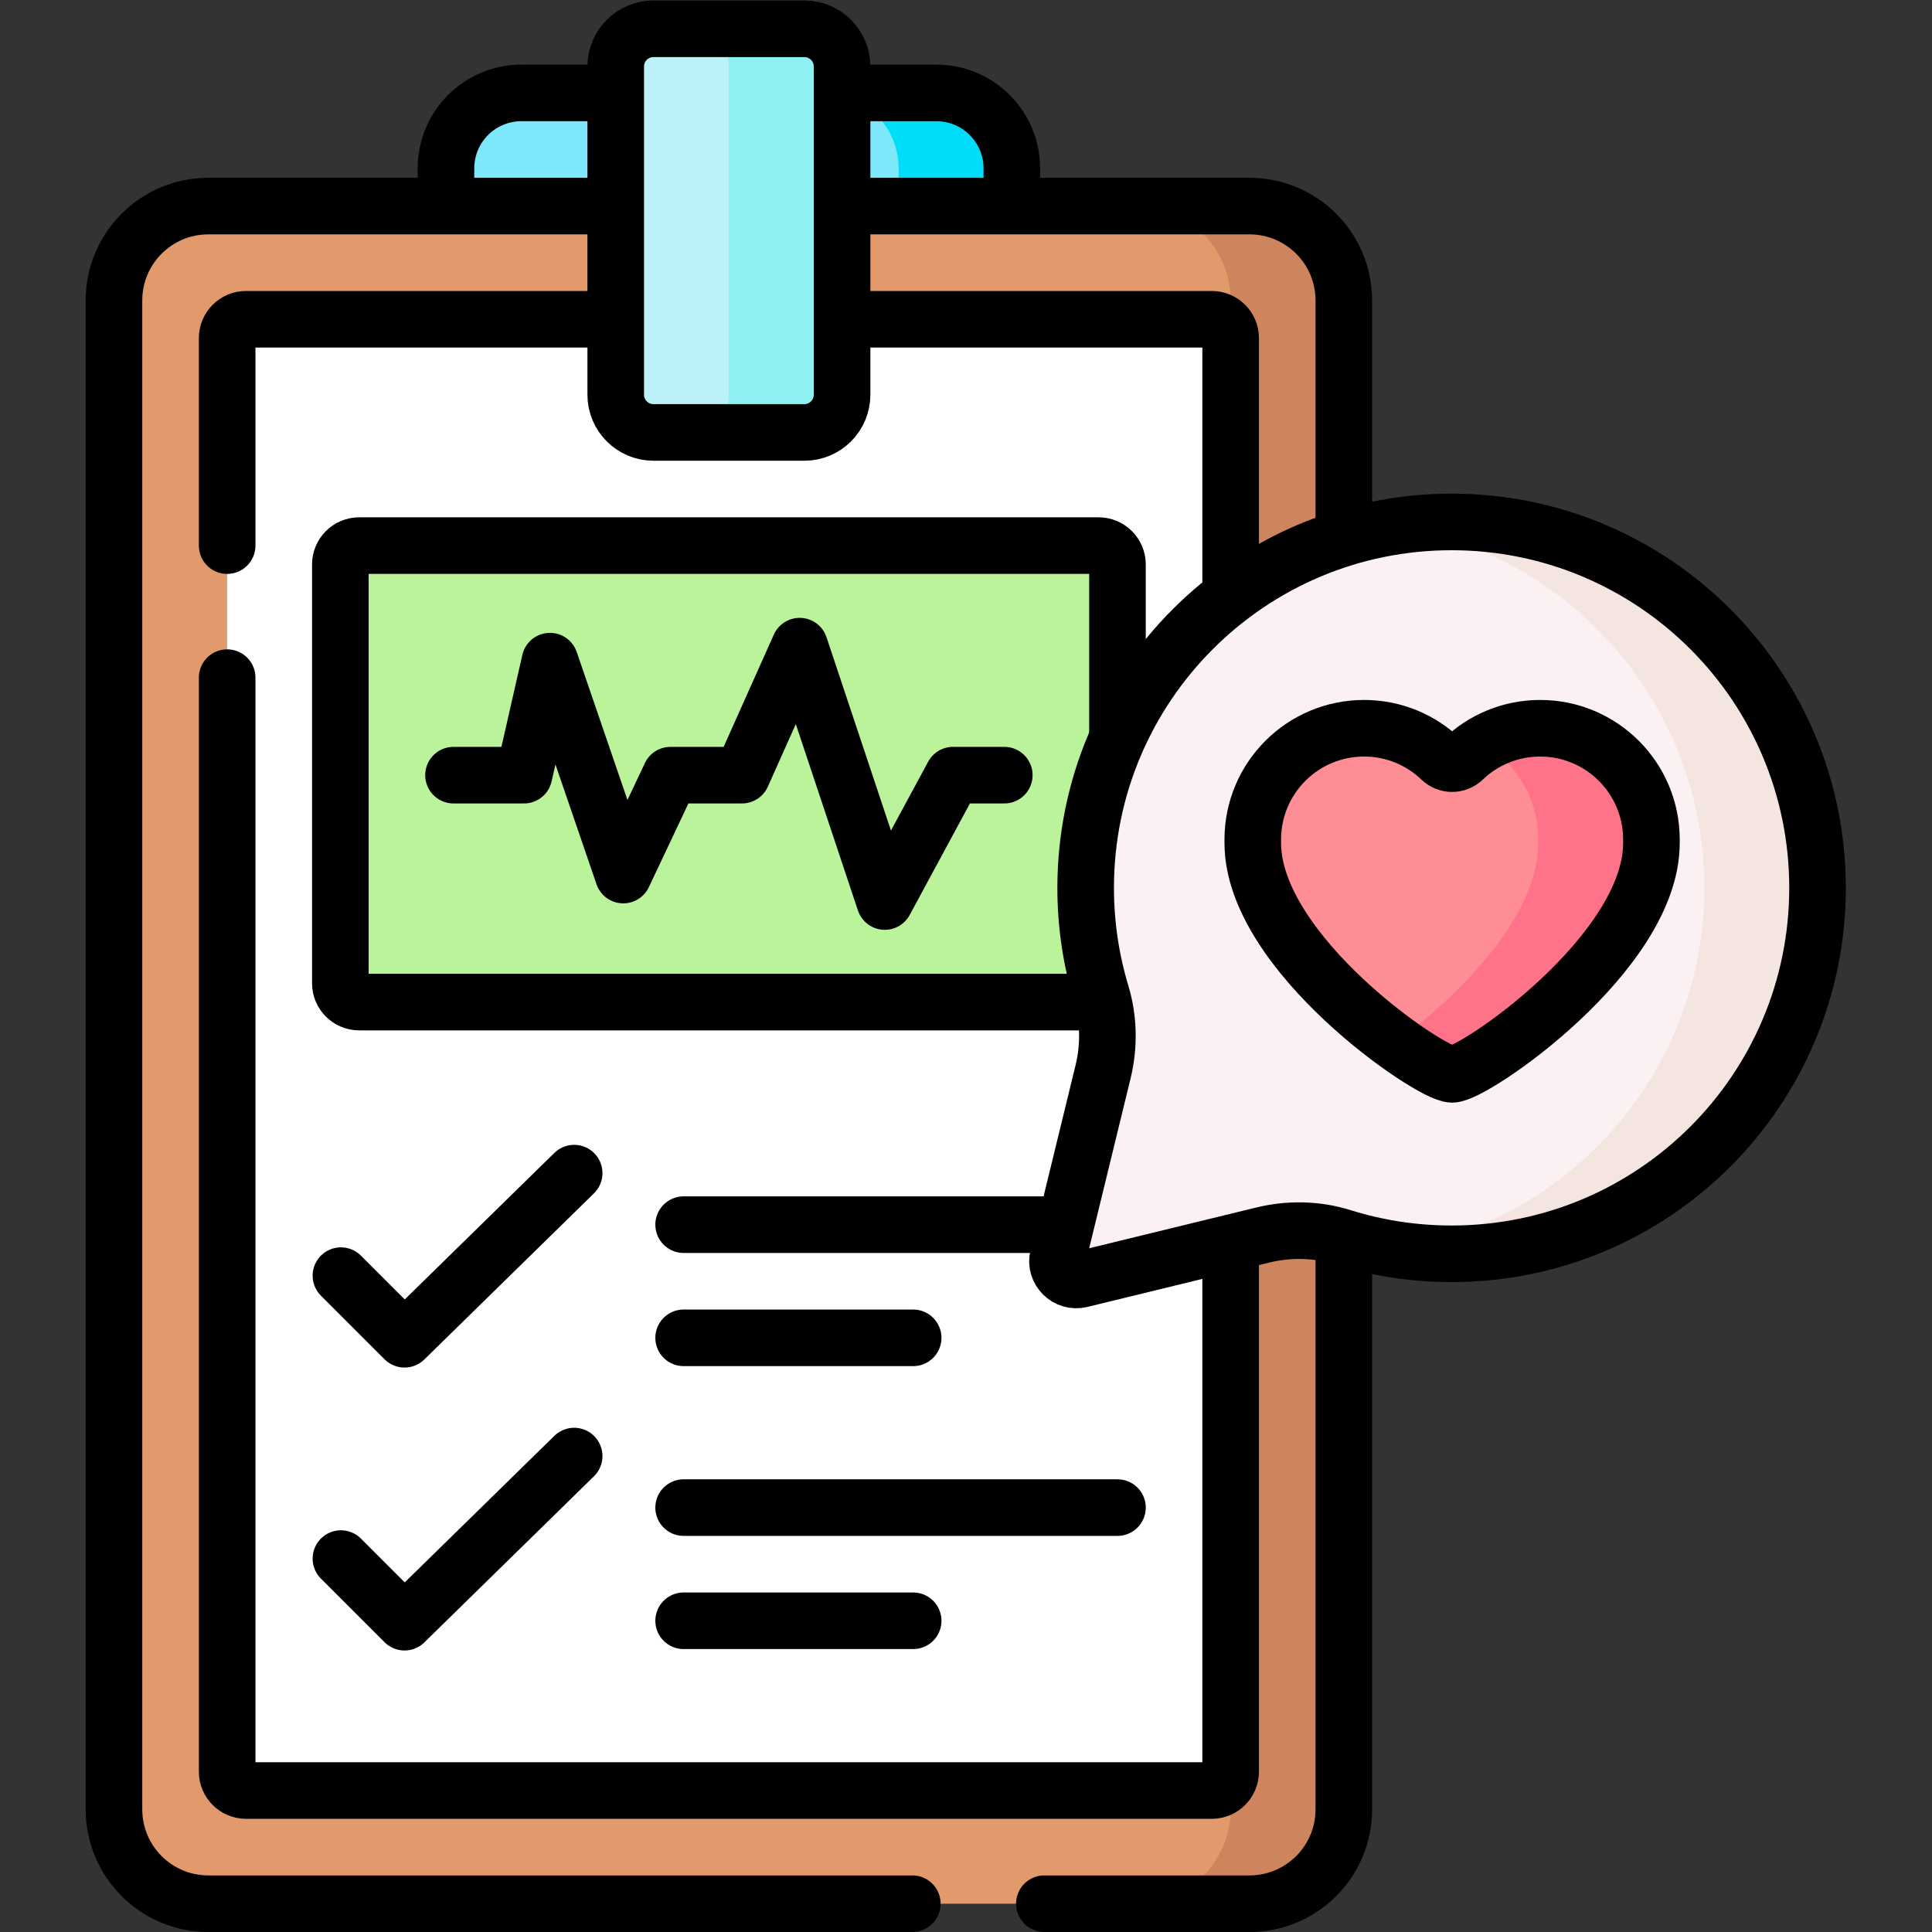 <?xml version="1.0" encoding="UTF-8" standalone="no"?>
<!-- Created with Inkscape (http://www.inkscape.org/) -->

<svg
   version="1.1"
   id="svg7239"
   xml:space="preserve"
   width="682.667"
   height="682.667"
   viewBox="0 0 682.667 682.667"
   xmlns="http://www.w3.org/2000/svg"
   xmlns:svg="http://www.w3.org/2000/svg"><rect x="0" y="0" width="682.667" height="682.667" fill="#333333" stroke="none"/><defs
     id="defs7243"><clipPath
       clipPathUnits="userSpaceOnUse"
       id="clipPath7253"><path
         d="M 0,512 H 512 V 0 H 0 Z"
         id="path7251" /></clipPath></defs><g
     id="g7245"
     transform="matrix(1.333,0,0,-1.333,0,682.667)"><g
       id="g7247"><g
         id="g7249"
         clip-path="url(#clipPath7253)"><g
           id="g7255"
           transform="translate(331.215,7.5)"><path
             d="m 0,0 h -276 c -13.807,0 -25,11.193 -25,25 v 400 c 0,13.807 11.193,25 25,25 H 0 c 13.807,0 25,-11.193 25,-25 V 25 C 25,11.193 13.807,0 0,0"
             style="fill:#e29a6c;fill-opacity:1;fill-rule:nonzero;stroke:none"
             id="path7257" /></g><g
           id="g7259"
           transform="translate(356.21,432.5)"><path
             d="m 0,0 v -400 c 0,-13.811 -11.19,-25 -25,-25 h -30 c 13.81,0 25,11.189 25,25 V 0 c 0,13.81 -11.19,25 -25,25 h 30 C -11.19,25 0,13.81 0,0"
             style="fill:#ce845c;fill-opacity:1;fill-rule:nonzero;stroke:none"
             id="path7261" /></g><g
           id="g7263"
           transform="translate(321.215,37.5)"><path
             d="m 0,0 h -256 c -2.762,0 -5,2.238 -5,5 v 380 c 0,2.762 2.238,5 5,5 H 0 c 2.761,0 5,-2.238 5,-5 V 5 C 5,2.238 2.761,0 0,0"
             style="fill:#ffffff;fill-opacity:1;fill-rule:nonzero;stroke:none"
             id="path7265" /></g><g
           id="g7267"
           transform="translate(213.215,397.5)"><path
             d="m 0,0 h -40 c -5.523,0 -10,4.478 -10,10 v 87 c 0,5.522 4.477,10 10,10 H 0 c 5.522,0 10,-4.478 10,-10 V 10 C 10,4.478 5.522,0 0,0"
             style="fill:#bcf1f8;fill-opacity:1;fill-rule:nonzero;stroke:none"
             id="path7269" /></g><g
           id="g7271"
           transform="translate(223.21,494.5)"><path
             d="m 0,0 v -87 c 0,-5.52 -4.47,-10 -10,-10 h -30 c 5.53,0 10,4.48 10,10 V 0 c 0,5.52 -4.47,10 -10,10 h 30 C -4.47,10 0,5.52 0,0"
             style="fill:#8ef0f0;fill-opacity:1;fill-rule:nonzero;stroke:none"
             id="path7273" /></g><g
           id="g7275"
           transform="translate(163.215,457.5)"><path
             d="m 0,0 h -45 v 10 c 0,11.046 8.954,20 20,20 H 0 Z"
             style="fill:#7de8f9;fill-opacity:1;fill-rule:nonzero;stroke:none"
             id="path7277" /></g><g
           id="g7279"
           transform="translate(268.215,457.5)"><path
             d="m 0,0 h -45 v 30 h 25 C -8.955,30 0,21.046 0,10 Z"
             style="fill:#7de8f9;fill-opacity:1;fill-rule:nonzero;stroke:none"
             id="path7281" /></g><g
           id="g7283"
           transform="translate(268.21,467.5)"><path
             d="M 0,0 V -10 H -30 V 0 c 0,9.32 -6.37,17.15 -15,19.37 V 20 h 25 C -8.95,20 0,11.05 0,0"
             style="fill:#00ddf9;fill-opacity:1;fill-rule:nonzero;stroke:none"
             id="path7285" /></g><g
           id="g7287"
           transform="translate(291.215,246.5)"><path
             d="m 0,0 h -196 c -2.762,0 -5,2.238 -5,5 v 111 c 0,2.762 2.238,5 5,5 H 0 c 2.761,0 5,-2.238 5,-5 V 5 C 5,2.238 2.761,0 0,0"
             style="fill:#baf39a;fill-opacity:1;fill-rule:nonzero;stroke:none"
             id="path7289" /></g><g
           id="g7291"
           transform="translate(286.493,172.983)"><path
             d="m 0,0 48.269,11.772 c 6.942,1.694 14.23,1.559 21.05,-0.575 C 78.468,8.336 88.2,6.792 98.292,6.792 h 0.001 c 53.571,0 96.999,43.428 96.999,97 0,53.571 -43.428,97 -96.999,97 h -0.001 c -53.571,0 -97,-43.429 -97,-97 0,-9.758 1.444,-19.178 4.125,-28.061 C 7.45,68.999 7.565,61.833 5.898,55.001 L -6.042,6.042 C -6.931,2.399 -3.643,-0.889 0,0"
             style="fill:#fcf1f2;fill-opacity:1;fill-rule:nonzero;stroke:none"
             id="path7293" /></g><g
           id="g7295"
           transform="translate(481.785,276.78)"><path
             d="M 0,0 C 0,-26.79 -10.86,-51.04 -28.41,-68.59 -45.97,-86.141 -70.21,-97 -97,-97 c -5.1,0 -10.12,0.39 -15.01,1.16 20.79,3.22 39.38,13.04 53.6,27.25 C -40.86,-51.04 -30,-26.79 -30,0 -30,26.779 -40.86,51.04 -58.41,68.59 -72.62,82.8 -91.22,92.62 -112,95.84 c 4.89,0.769 9.9,1.16 15,1.16 26.79,0 51.03,-10.86 68.59,-28.41 C -10.86,51.04 0,26.779 0,0"
             style="fill:#f4e5e0;fill-opacity:1;fill-rule:nonzero;stroke:none"
             id="path7297" /></g><g
           id="g7299"
           transform="translate(437.755,289.591)"><path
             d="m 0,0 v 0 c 0,16.29 -13.206,29.495 -29.495,29.495 -7.913,0 -15.095,-3.119 -20.391,-8.192 -1.655,-1.586 -4.246,-1.586 -5.902,0 -5.295,5.073 -12.477,8.192 -20.39,8.192 -16.289,0 -29.495,-13.205 -29.495,-29.495 v -0.923 c 0,-29.181 47.027,-61.324 52.837,-61.324 5.809,0 52.836,32.143 52.836,61.324 z"
             style="fill:#ff8d95;fill-opacity:1;fill-rule:nonzero;stroke:none"
             id="path7301" /></g><g
           id="g7303"
           transform="translate(437.75,289.59)"><path
             d="m 0,0 v -0.92 c 0,-14.59 -11.75,-29.92 -24.24,-41.61 -12.48,-11.68 -25.69,-19.72 -28.59,-19.72 -1.83,0 -7.75,3.19 -15,8.48 4.26,3.1 8.97,6.92 13.59,11.24 12.49,11.69 24.24,27.02 24.24,41.61 L -30,0 c 0,10.811 -5.81,20.26 -14.48,25.391 1.22,0.739 2.5,1.369 3.82,1.92 3.44,1.409 7.21,2.189 11.17,2.189 C -13.2,29.5 0,16.29 0,0"
             style="fill:#ff738a;fill-opacity:1;fill-rule:nonzero;stroke:none"
             id="path7305" /></g><g
           id="g7307"
           transform="translate(286.493,172.983)"><path
             d="m 0,0 48.269,11.772 c 6.942,1.694 14.23,1.559 21.05,-0.575 C 78.468,8.336 88.2,6.792 98.292,6.792 h 0.001 c 53.571,0 96.999,43.428 96.999,97 0,53.571 -43.428,97 -96.999,97 h -0.001 c -53.571,0 -97,-43.429 -97,-97 0,-9.758 1.444,-19.178 4.125,-28.061 C 7.45,68.999 7.565,61.833 5.898,55.001 L -6.042,6.042 C -6.931,2.399 -3.643,-0.889 0,0 Z"
             style="fill:none;stroke:#000000;stroke-width:15;stroke-linecap:round;stroke-linejoin:round;stroke-miterlimit:10;stroke-dasharray:none;stroke-opacity:1"
             id="path7309" /></g><g
           id="g7311"
           transform="translate(224.643,457.5)"><path
             d="m 0,0 h 106.572 c 13.806,0 25,-11.193 25,-25 v -60.596"
             style="fill:none;stroke:#000000;stroke-width:15;stroke-linecap:round;stroke-linejoin:round;stroke-miterlimit:10;stroke-dasharray:none;stroke-opacity:1"
             id="path7313" /></g><g
           id="g7315"
           transform="translate(241.834,7.5)"><path
             d="m 0,0 h -186.62 c -13.807,0 -25,11.193 -25,25 v 400 c 0,13.807 11.193,25 25,25 h 105.225"
             style="fill:none;stroke:#000000;stroke-width:15;stroke-linecap:round;stroke-linejoin:round;stroke-miterlimit:10;stroke-dasharray:none;stroke-opacity:1"
             id="path7317" /></g><g
           id="g7319"
           transform="translate(356.215,181.586)"><path
             d="m 0,0 v -149.086 c 0,-13.807 -11.193,-25 -25,-25 h -54.38"
             style="fill:none;stroke:#000000;stroke-width:15;stroke-linecap:round;stroke-linejoin:round;stroke-miterlimit:10;stroke-dasharray:none;stroke-opacity:1"
             id="path7321" /></g><g
           id="g7323"
           transform="translate(224.644,427.5)"><path
             d="m 0,0 h 96.571 c 2.762,0 5,-2.238 5,-5 v -65.5"
             style="fill:none;stroke:#000000;stroke-width:15;stroke-linecap:round;stroke-linejoin:round;stroke-miterlimit:10;stroke-dasharray:none;stroke-opacity:1"
             id="path7325" /></g><g
           id="g7327"
           transform="translate(60.215,367.5)"><path
             d="m 0,0 v 55 c 0,2.762 2.238,5 5,5 h 95.913"
             style="fill:none;stroke:#000000;stroke-width:15;stroke-linecap:round;stroke-linejoin:round;stroke-miterlimit:10;stroke-dasharray:none;stroke-opacity:1"
             id="path7329" /></g><g
           id="g7331"
           transform="translate(326.215,179.981)"><path
             d="m 0,0 v -137.48 c 0,-2.762 -2.239,-5 -5,-5 h -256 c -2.762,0 -5,2.238 -5,5 v 290"
             style="fill:none;stroke:#000000;stroke-width:15;stroke-linecap:round;stroke-linejoin:round;stroke-miterlimit:10;stroke-dasharray:none;stroke-opacity:1"
             id="path7333" /></g><g
           id="g7335"
           transform="translate(213.215,397.5)"><path
             d="m 0,0 h -40 c -5.523,0 -10,4.478 -10,10 v 87 c 0,5.522 4.477,10 10,10 H 0 c 5.522,0 10,-4.478 10,-10 V 10 C 10,4.478 5.522,0 0,0 Z"
             style="fill:none;stroke:#000000;stroke-width:15;stroke-linecap:round;stroke-linejoin:round;stroke-miterlimit:10;stroke-dasharray:none;stroke-opacity:1"
             id="path7337" /></g><g
           id="g7339"
           transform="translate(118.215,459.127)"><path
             d="m 0,0 v 8.373 c 0,11.046 8.954,20 20,20 h 23.002"
             style="fill:none;stroke:#000000;stroke-width:15;stroke-linecap:round;stroke-linejoin:round;stroke-miterlimit:10;stroke-dasharray:none;stroke-opacity:1"
             id="path7341" /></g><g
           id="g7343"
           transform="translate(224.503,487.5)"><path
             d="m 0,0 h 23.711 c 11.046,0 20,-8.954 20,-20 v -8.373"
             style="fill:none;stroke:#000000;stroke-width:15;stroke-linecap:round;stroke-linejoin:round;stroke-miterlimit:10;stroke-dasharray:none;stroke-opacity:1"
             id="path7345" /></g><g
           id="g7347"
           transform="translate(289.535,246.5)"><path
             d="m 0,0 h -194.32 c -2.762,0 -5,2.238 -5,5 v 111 c 0,2.762 2.238,5 5,5 h 196 c 2.761,0 5,-2.238 5,-5 V 71.748"
             style="fill:none;stroke:#000000;stroke-width:15;stroke-linecap:round;stroke-linejoin:round;stroke-miterlimit:10;stroke-dasharray:none;stroke-opacity:1"
             id="path7349" /></g><g
           id="g7351"
           transform="translate(120.215,306.653)"><path
             d="M 0,0 H 18.685 L 25.563,30.22 45,-26.481 57.513,0 H 76.468 L 91.754,34.193 114.321,-33.5 132.417,0 H 146"
             style="fill:none;stroke:#000000;stroke-width:15;stroke-linecap:round;stroke-linejoin:round;stroke-miterlimit:10;stroke-dasharray:none;stroke-opacity:1"
             id="path7353" /></g><g
           id="g7355"
           transform="translate(181.215,82.5)"><path
             d="M 0,0 H 60.844"
             style="fill:none;stroke:#000000;stroke-width:15;stroke-linecap:round;stroke-linejoin:round;stroke-miterlimit:10;stroke-dasharray:none;stroke-opacity:1"
             id="path7357" /></g><g
           id="g7359"
           transform="translate(181.215,112.5)"><path
             d="M 0,0 H 115"
             style="fill:none;stroke:#000000;stroke-width:15;stroke-linecap:round;stroke-linejoin:round;stroke-miterlimit:10;stroke-dasharray:none;stroke-opacity:1"
             id="path7361" /></g><g
           id="g7363"
           transform="translate(90.371,98.984)"><path
             d="M 0,0 16.861,-16.861 61.828,27.175"
             style="fill:none;stroke:#000000;stroke-width:15;stroke-linecap:round;stroke-linejoin:round;stroke-miterlimit:10;stroke-dasharray:none;stroke-opacity:1"
             id="path7365" /></g><g
           id="g7367"
           transform="translate(181.215,157.5)"><path
             d="M 0,0 H 60.844"
             style="fill:none;stroke:#000000;stroke-width:15;stroke-linecap:round;stroke-linejoin:round;stroke-miterlimit:10;stroke-dasharray:none;stroke-opacity:1"
             id="path7369" /></g><g
           id="g7371"
           transform="translate(181.215,187.5)"><path
             d="M 0,0 H 99.088"
             style="fill:none;stroke:#000000;stroke-width:15;stroke-linecap:round;stroke-linejoin:round;stroke-miterlimit:10;stroke-dasharray:none;stroke-opacity:1"
             id="path7373" /></g><g
           id="g7375"
           transform="translate(90.371,173.984)"><path
             d="M 0,0 16.861,-16.861 61.828,27.175"
             style="fill:none;stroke:#000000;stroke-width:15;stroke-linecap:round;stroke-linejoin:round;stroke-miterlimit:10;stroke-dasharray:none;stroke-opacity:1"
             id="path7377" /></g><g
           id="g7379"
           transform="translate(437.755,289.591)"><path
             d="m 0,0 v 0 c 0,16.29 -13.206,29.495 -29.495,29.495 -7.913,0 -15.095,-3.119 -20.391,-8.192 -1.655,-1.586 -4.246,-1.586 -5.902,0 -5.295,5.073 -12.477,8.192 -20.39,8.192 -16.289,0 -29.495,-13.205 -29.495,-29.495 v -0.923 c 0,-29.181 47.027,-61.324 52.837,-61.324 5.809,0 52.836,32.143 52.836,61.324 z"
             style="fill:none;stroke:#000000;stroke-width:15;stroke-linecap:round;stroke-linejoin:round;stroke-miterlimit:10;stroke-dasharray:none;stroke-opacity:1"
             id="path7381" /></g></g></g></g></svg>
